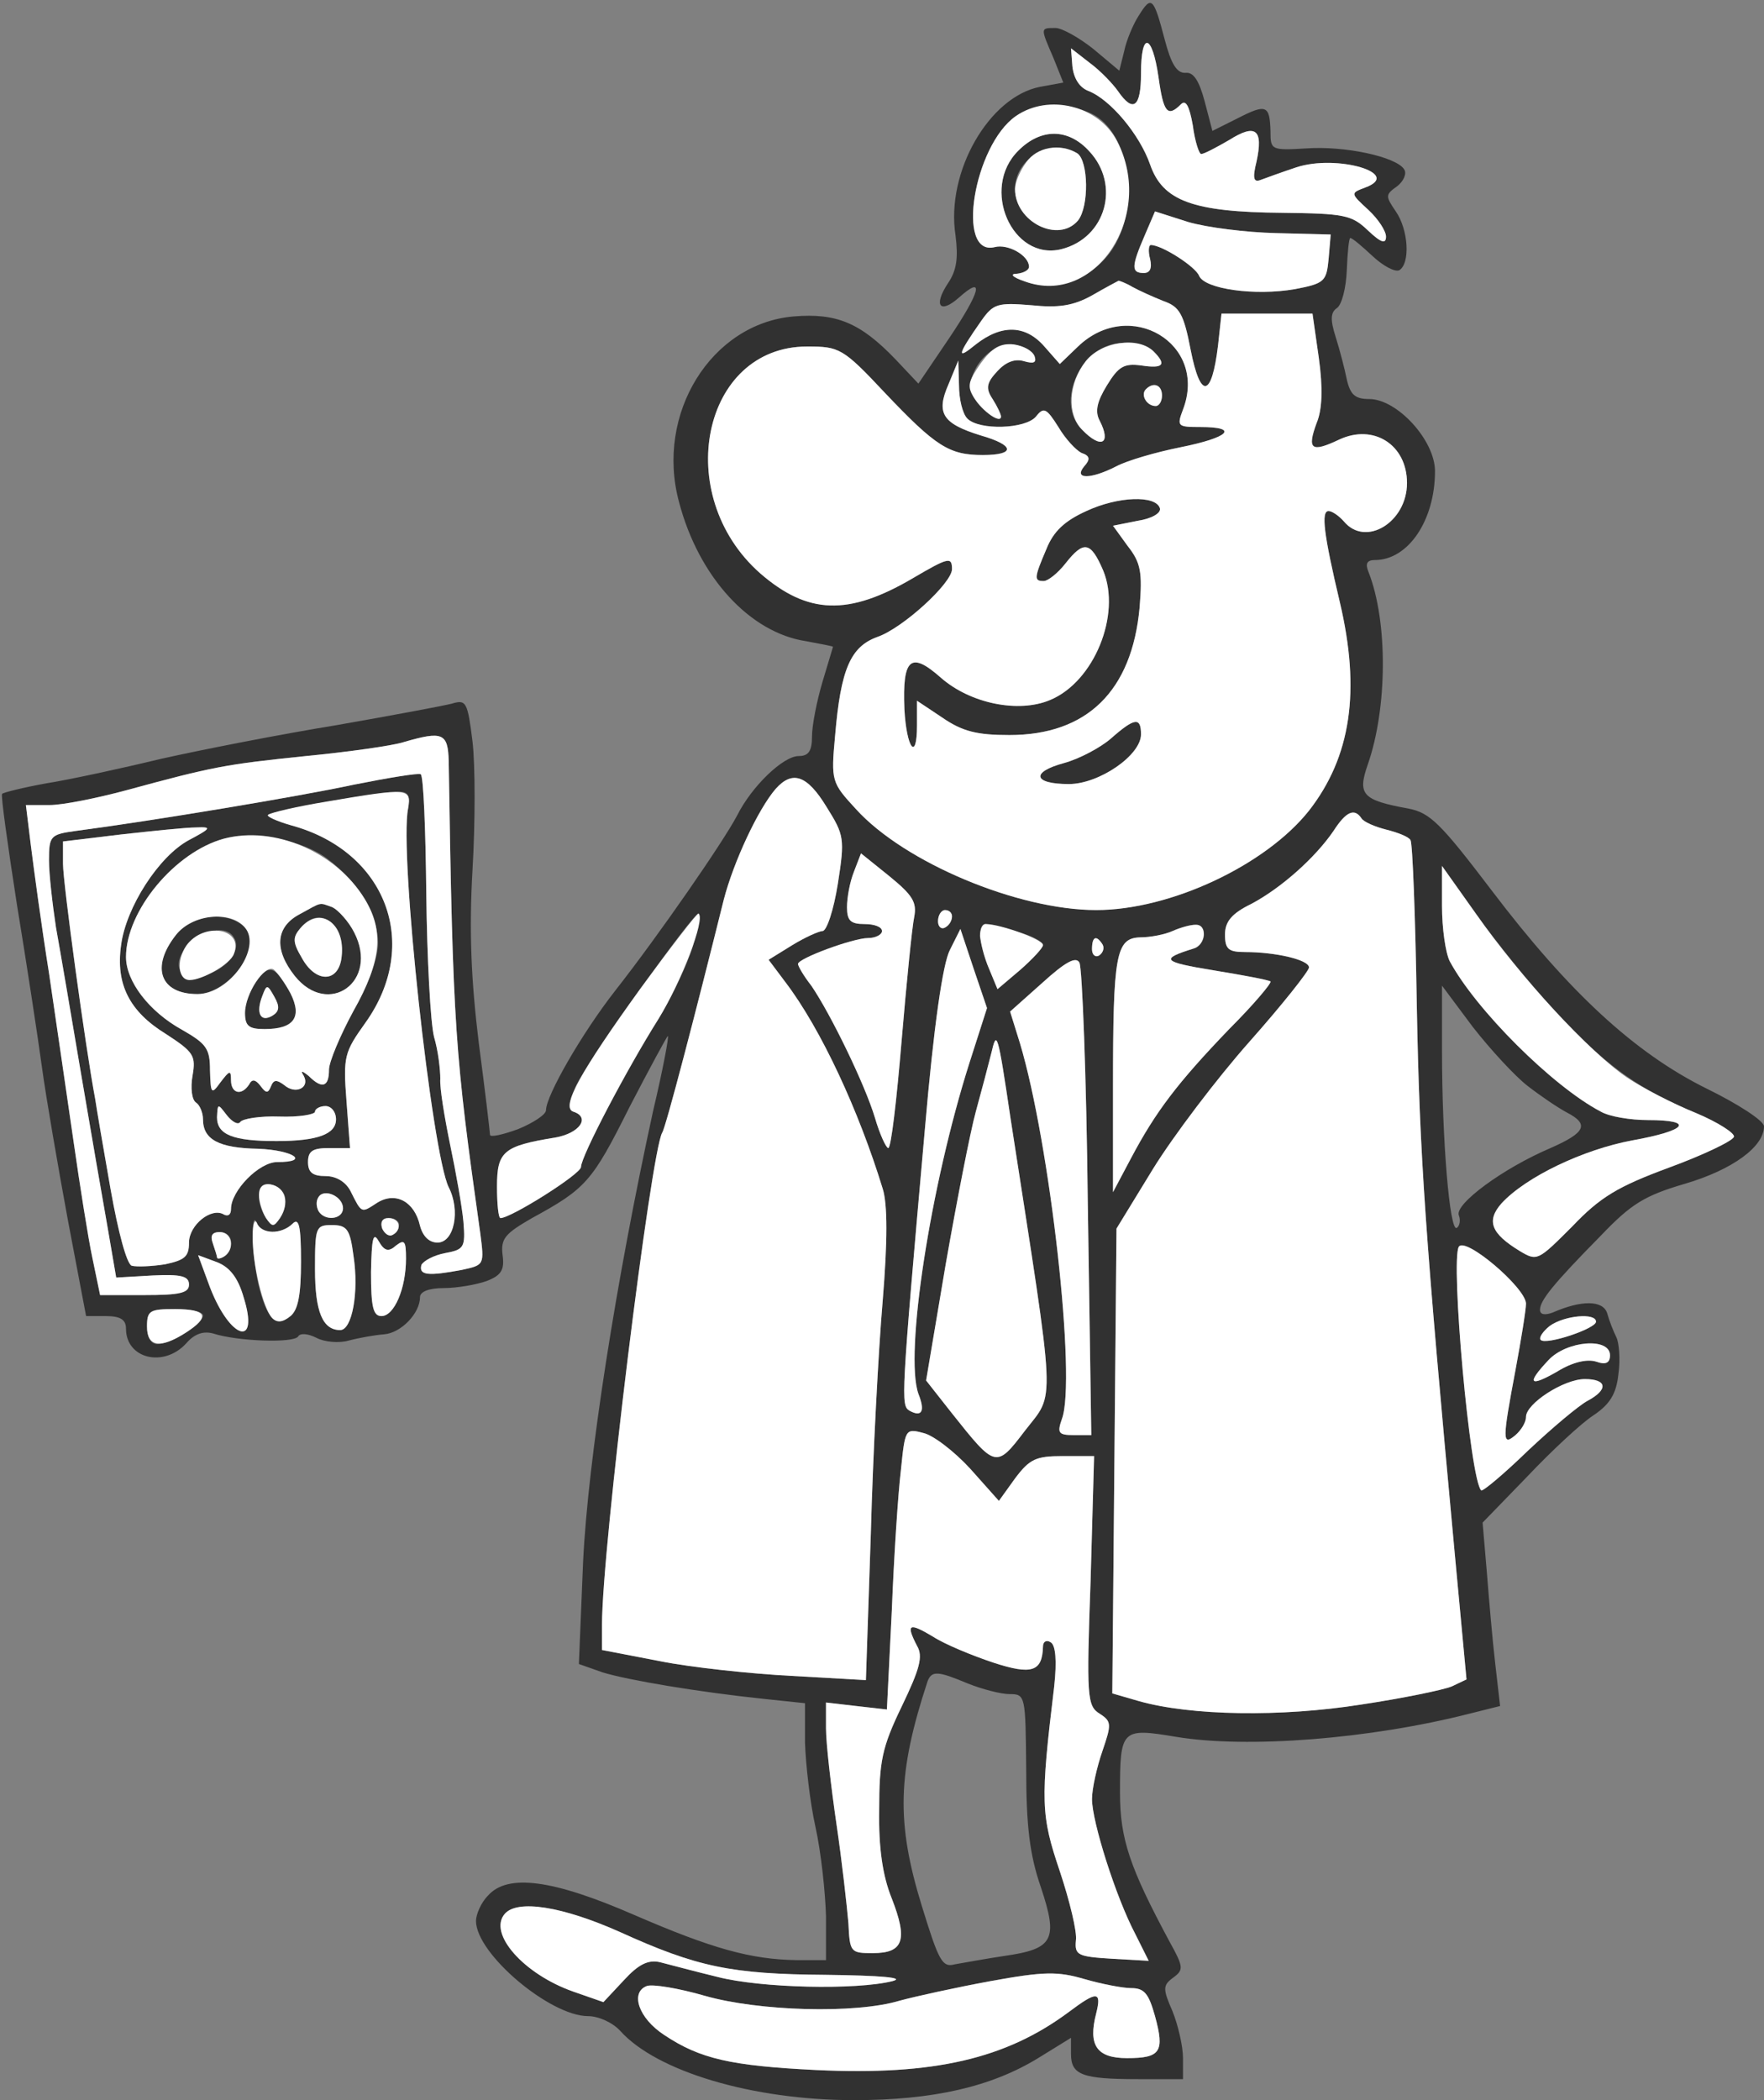 <!--?xml version="1.0" standalone="no"?-->

<svg version="1.0" xmlns="http://www.w3.org/2000/svg" width="252pt" height="300pt" viewBox="0 0 252 300" preserveAspectRatio="xMidYMid meet">
<rect x="0" y="0" width="252" height="300" fill="#808080" stroke="none"/>
<g transform="translate(0,300) scale(0.1,-0.1)" fill="#313131" stroke="none">
<path d="M1627 2978 c-8 -12 -18 -36 -21 -51 l-7 -28 -37 31 c-20 16 -45 30
-54 30 -22 0 -22 1 -3 -43 l14 -35 -33 -6 c-73 -14 -135 -122 -121 -212 4 -32
2 -50 -11 -69 -21 -32 -11 -44 16 -20 37 33 31 9 -14 -58 l-44 -65 -33 35
c-50 52 -84 66 -145 61 -118 -10 -198 -139 -164 -265 28 -107 101 -187 182
-199 21 -4 38 -7 38 -8 0 0 -7 -23 -15 -50 -8 -27 -15 -62 -15 -78 0 -21 -5
-28 -19 -28 -22 0 -67 -43 -88 -85 -20 -38 -112 -171 -174 -250 -47 -60 -99
-150 -99 -171 0 -6 -18 -18 -40 -27 -22 -8 -40 -12 -40 -8 0 3 -7 63 -16 131
-11 90 -14 160 -9 247 4 68 4 150 0 184 -7 56 -9 60 -29 54 -11 -3 -86 -17
-166 -31 -80 -13 -192 -35 -250 -48 -58 -14 -132 -30 -164 -35 -33 -6 -61 -13
-63 -15 -2 -2 8 -73 21 -157 14 -85 30 -190 36 -234 6 -44 23 -142 37 -218
l26 -137 28 0 c21 0 29 -5 29 -18 0 -43 54 -56 86 -21 12 14 25 18 39 14 34
-11 115 -14 121 -4 3 5 14 4 26 -2 11 -6 32 -8 46 -4 15 4 38 8 51 9 24 2 51
30 51 53 0 8 13 13 34 13 19 0 47 5 61 10 21 8 26 16 23 37 -3 24 4 31 42 53
77 42 86 52 139 158 29 56 54 102 55 102 2 0 -7 -48 -21 -107 -53 -243 -93
-498 -100 -644 l-6 -146 34 -12 c36 -11 136 -28 232 -38 l57 -6 0 -56 c1 -31
7 -85 15 -121 8 -36 14 -93 15 -127 l0 -63 -42 0 c-65 1 -120 16 -233 65 -115
50 -180 59 -208 27 -10 -10 -17 -27 -17 -36 0 -47 106 -136 160 -136 15 0 35
-9 46 -21 52 -58 189 -99 334 -99 113 0 196 19 263 60 l47 29 0 -23 c0 -30 16
-36 96 -36 l64 0 0 30 c0 17 -7 47 -15 67 -14 32 -14 37 1 48 15 11 15 15 -5
51 -57 106 -71 147 -71 213 0 91 2 93 80 80 102 -17 278 -3 419 33 l44 11 -7
61 c-4 34 -9 93 -12 131 l-6 70 64 66 c34 36 77 76 94 87 24 16 33 31 36 59 3
21 1 45 -3 53 -4 8 -10 23 -13 34 -6 19 -37 19 -78 1 -11 -4 -18 -3 -18 4 0
13 18 36 87 106 43 45 62 57 120 74 68 20 113 53 113 82 0 8 -37 32 -82 54
-103 51 -197 138 -307 283 -73 96 -88 111 -119 117 -66 12 -73 20 -58 63 28
80 29 204 1 275 -5 12 -2 17 9 17 48 0 86 57 86 127 0 44 -54 103 -94 103 -20
0 -27 6 -32 28 -3 15 -10 42 -16 61 -8 25 -7 35 2 41 7 5 13 29 14 54 1 25 3
46 5 46 3 0 17 -12 32 -26 15 -14 32 -23 38 -20 16 10 13 58 -5 84 -15 22 -15
24 2 36 9 7 14 18 10 24 -11 18 -85 34 -140 30 -50 -3 -51 -2 -51 24 -1 38 -6
40 -47 19 l-36 -18 -11 42 c-8 30 -16 42 -27 41 -13 -1 -21 13 -30 47 -16 61
-19 64 -37 35z m28 -88 c7 -51 13 -58 32 -39 7 7 12 -2 17 -30 3 -23 9 -41 12
-41 4 0 21 9 40 20 38 24 49 15 39 -31 -6 -24 -4 -30 6 -26 8 3 30 11 51 18
58 19 153 -9 98 -29 -21 -8 -21 -8 5 -32 14 -13 25 -30 25 -38 0 -11 -7 -9
-26 9 -23 22 -34 24 -122 25 -128 1 -171 17 -189 69 -15 43 -57 93 -88 105
-13 5 -21 18 -23 35 l-2 26 27 -21 c15 -11 33 -30 40 -40 22 -32 33 -23 33 25
0 61 16 57 25 -5z m-101 -50 c57 -21 77 -128 37 -193 -27 -44 -82 -65 -127
-49 -18 6 -22 11 -11 11 9 1 17 5 17 10 0 16 -30 33 -49 28 -56 -14 -30 145
30 187 26 18 66 21 103 6z m269 -173 l78 -2 -3 -35 c-3 -32 -6 -35 -48 -43
-57 -10 -129 0 -137 19 -5 13 -53 44 -69 44 -3 0 -4 -9 -1 -20 3 -13 0 -20 -9
-20 -18 0 -18 9 1 53 l15 35 47 -15 c27 -8 83 -15 126 -16z m-205 -77 c9 -5
29 -14 44 -20 23 -8 29 -18 39 -70 14 -71 30 -68 39 6 l5 46 65 0 65 0 9 -63
c6 -43 5 -74 -3 -93 -14 -38 -8 -43 32 -24 49 23 97 -7 97 -62 0 -56 -59 -92
-90 -55 -7 8 -17 15 -22 15 -11 0 -7 -33 16 -130 30 -127 16 -221 -44 -298
-62 -78 -198 -142 -304 -142 -112 0 -274 68 -343 144 -35 38 -36 40 -30 105 8
95 22 127 60 141 36 12 107 77 107 97 0 18 -5 17 -56 -13 -92 -54 -150 -52
-218 7 -127 112 -83 324 67 324 46 0 51 -2 111 -66 73 -77 92 -89 140 -89 47
0 46 14 -3 28 -55 17 -64 32 -46 73 l14 34 1 -35 c0 -20 5 -41 12 -48 17 -17
83 -15 98 3 11 14 15 12 32 -15 10 -17 25 -33 33 -37 12 -4 13 -9 4 -19 -16
-19 9 -19 46 0 15 8 56 20 91 27 70 14 85 29 29 29 -33 0 -34 1 -25 25 36 94
-76 161 -150 90 l-26 -25 -22 25 c-27 31 -61 32 -98 3 -28 -23 -27 -16 8 34
17 24 23 26 71 22 39 -4 60 -1 87 14 19 11 36 20 38 21 1 0 10 -3 20 -9z
m-140 -99 c3 -9 -1 -11 -15 -7 -13 4 -26 -1 -38 -14 -16 -17 -17 -25 -7 -40 7
-11 12 -22 12 -25 0 -11 -26 7 -38 26 -19 29 19 81 56 77 14 -2 27 -9 30 -17z
m170 7 c19 -19 14 -25 -18 -20 -24 3 -32 -1 -49 -29 -14 -23 -17 -37 -10 -50
17 -33 2 -41 -25 -13 -40 39 -1 124 58 124 17 0 37 -5 44 -12z m12 -63 c0 -8
-4 -15 -9 -15 -13 0 -22 16 -14 24 11 11 23 6 23 -9z m-1019 -522 c6 -384 9
-418 45 -674 6 -46 6 -46 -26 -53 -48 -9 -62 -8 -58 7 3 6 18 14 34 17 27 5
29 8 26 45 -2 22 -11 72 -19 110 -8 39 -15 81 -14 94 0 13 -3 40 -9 60 -5 20
-10 112 -11 204 -1 92 -4 169 -8 171 -3 2 -46 -5 -96 -15 -79 -17 -290 -52
-397 -66 -36 -5 -38 -7 -38 -42 0 -20 5 -63 10 -96 6 -33 22 -127 36 -210 14
-82 31 -181 38 -220 l12 -70 52 3 c41 2 52 -1 52 -13 0 -12 -13 -15 -63 -15
l-64 0 -11 53 c-6 28 -18 104 -27 167 -9 63 -25 171 -35 240 -11 69 -22 151
-26 183 l-7 57 34 0 c19 0 68 10 109 21 125 34 141 37 257 49 62 6 125 15 140
20 55 16 63 13 64 -27z m540 -66 c25 -40 26 -45 16 -109 -6 -38 -16 -68 -22
-68 -5 0 -25 -9 -43 -20 l-34 -21 24 -32 c51 -67 105 -184 139 -295 7 -22 7
-75 0 -160 -6 -70 -14 -220 -17 -334 l-7 -208 -106 6 c-58 3 -143 12 -188 21
l-83 16 0 36 c0 110 70 676 86 703 5 7 48 172 88 333 14 54 49 129 74 158 24
27 45 20 73 -26z m-598 -2 c-13 -63 34 -492 58 -541 17 -33 8 -79 -16 -79 -12
0 -21 9 -25 24 -8 35 -35 49 -61 33 -23 -15 -22 -16 -38 16 -7 14 -21 22 -36
22 -18 0 -25 5 -25 20 0 16 7 20 30 20 l30 0 -5 67 c-5 64 -3 70 27 112 80
112 30 245 -106 282 -21 6 -36 13 -33 15 6 6 148 31 183 33 17 1 20 -4 17 -24z
m1362 -14 c3 -5 19 -12 35 -16 16 -4 32 -10 35 -15 3 -5 7 -111 9 -237 4 -214
12 -327 54 -780 l17 -182 -21 -10 c-12 -5 -70 -17 -130 -26 -114 -18 -243 -16
-317 5 l-38 11 3 332 3 332 52 85 c29 47 91 129 138 182 47 53 85 101 85 106
0 11 -48 22 -91 22 -24 0 -29 4 -29 25 0 18 9 30 38 44 43 23 91 66 117 104
18 28 30 33 40 18z m-1675 -31 c-43 -23 -90 -96 -97 -150 -8 -56 12 -95 64
-127 40 -26 43 -31 38 -60 -3 -17 -1 -34 5 -38 5 -3 10 -14 10 -24 0 -29 23
-41 79 -42 50 -2 75 -19 27 -19 -26 0 -66 -41 -66 -67 0 -8 -4 -11 -10 -8 -18
11 -50 -15 -50 -40 0 -20 -6 -25 -34 -31 -19 -3 -41 -4 -48 -2 -7 3 -19 47
-30 109 -10 57 -20 115 -22 129 -14 74 -46 309 -46 336 l0 32 83 10 c45 5 93
10 107 10 23 1 22 -1 -10 -18z m198 -27 c44 -33 72 -80 72 -121 0 -20 -14 -60
-35 -96 -19 -35 -35 -73 -35 -84 0 -25 -10 -28 -29 -9 -10 8 -12 8 -7 0 9 -17
-12 -27 -28 -13 -11 8 -15 8 -19 -2 -4 -10 -7 -10 -15 1 -7 9 -12 10 -16 2
-11 -17 -26 -13 -26 6 0 15 -2 14 -15 -3 -13 -18 -14 -17 -15 17 0 31 -5 38
-40 58 -47 26 -80 69 -80 104 0 66 70 150 140 169 43 11 113 -2 148 -29z m838
-83 c-3 -14 -11 -94 -18 -177 -7 -84 -15 -153 -19 -153 -3 0 -12 19 -19 43
-14 47 -63 148 -91 189 -11 14 -19 28 -19 31 0 8 79 37 100 37 11 0 20 5 20
10 0 6 -11 10 -25 10 -20 0 -25 5 -25 24 0 14 4 36 10 51 l10 26 41 -33 c33
-27 39 -37 35 -58z m914 -133 c72 -78 122 -114 203 -147 31 -13 56 -29 54 -34
-2 -6 -44 -26 -93 -44 -73 -27 -98 -42 -138 -84 -49 -49 -50 -50 -75 -35 -41
25 -48 43 -26 68 35 38 117 77 187 90 78 14 90 29 22 29 -25 0 -55 5 -67 12
-69 36 -179 146 -216 215 -6 12 -11 47 -11 79 l0 57 49 -69 c27 -38 77 -100
111 -137z m-1230 92 c-7 -24 -29 -71 -49 -104 -46 -73 -111 -197 -111 -212 0
-10 -100 -73 -115 -73 -3 0 -5 20 -5 45 0 50 9 58 83 70 35 6 51 29 26 37 -8
3 -7 13 3 35 13 32 171 253 176 248 2 -2 -2 -23 -8 -46z m370 42 c0 -6 -4 -13
-10 -16 -5 -3 -10 1 -10 9 0 9 5 16 10 16 6 0 10 -4 10 -9z m93 -22 c20 -5 37
-14 37 -19 0 -4 -15 -20 -32 -35 l-33 -28 -12 29 c-14 33 -17 64 -5 64 4 0 24
-5 45 -11z m267 -4 c0 -9 -7 -18 -15 -20 -48 -15 -45 -19 28 -31 43 -7 80 -14
82 -16 2 -2 -24 -33 -59 -68 -74 -77 -105 -118 -140 -184 l-26 -49 0 150 c0
190 4 213 39 214 14 0 35 4 46 9 31 13 45 12 45 -5z m-335 -183 c-56 -176 -93
-417 -73 -473 10 -25 5 -34 -13 -24 -12 8 -12 15 22 399 13 152 26 240 36 259
l15 30 19 -57 19 -56 -25 -78z m190 169 c3 -5 1 -12 -5 -16 -5 -3 -10 1 -10 9
0 18 6 21 15 7z m-21 -370 l5 -331 -25 0 c-22 0 -24 3 -17 23 21 56 -17 394
-60 537 l-14 45 46 41 c33 30 48 38 53 29 4 -7 10 -162 12 -344z m628 168 c18
-14 43 -31 56 -38 33 -17 27 -29 -23 -51 -68 -29 -137 -80 -131 -96 3 -7 1
-16 -3 -18 -10 -6 -21 126 -21 252 l0 94 44 -59 c25 -32 60 -70 78 -84z m-738
-49 c65 -420 64 -387 20 -444 -41 -54 -42 -53 -104 25 l-37 47 28 166 c16 91
35 189 43 218 8 29 18 67 22 83 8 34 9 33 28 -95z m-1101 -3 c3 5 29 9 56 8
28 -1 51 3 51 7 0 4 7 8 15 8 8 0 15 -8 15 -19 0 -21 -26 -31 -85 -31 -62 0
-85 9 -85 34 1 20 1 20 14 3 8 -10 16 -14 19 -10z m64 -107 c2 -8 -2 -22 -7
-30 -9 -13 -11 -13 -20 0 -16 25 -12 52 7 48 10 -2 19 -10 20 -18z m83 -16 c0
-16 -26 -19 -35 -4 -3 6 -4 14 0 20 8 13 35 1 35 -16z m-101 -34 c9 0 22 5 29
12 9 9 12 -3 12 -54 0 -47 -4 -69 -15 -78 -21 -17 -34 -4 -46 46 -9 41 -11
108 -2 87 2 -7 12 -13 22 -13z m181 11 c0 -17 -18 -21 -24 -6 -3 9 0 15 9 15
8 0 15 -4 15 -9z m-65 -45 c8 -52 -2 -106 -19 -106 -25 0 -36 26 -36 87 0 60
1 63 24 63 22 0 26 -6 31 -44z m-175 20 c0 -8 -4 -18 -10 -21 -5 -3 -10 -4
-10 -1 0 2 -3 11 -6 20 -4 11 -1 16 10 16 9 0 16 -6 16 -14z m236 -5 c12 9 14
6 14 -19 0 -43 -17 -82 -35 -82 -12 0 -15 13 -15 63 1 48 3 58 11 44 8 -14 14
-16 25 -6z m1614 -83 c0 -9 -7 -52 -15 -95 -19 -101 -19 -109 0 -93 8 7 15 18
15 26 0 19 54 54 84 54 32 0 34 -15 4 -31 -13 -7 -51 -39 -86 -72 -34 -33 -64
-58 -66 -56 -16 15 -44 328 -32 348 9 15 95 -58 96 -81z m-1832 9 c23 -73 -19
-61 -48 14 l-17 46 27 -10 c18 -7 30 -22 38 -50z m-58 -26 c0 -12 -46 -41 -65
-41 -9 0 -15 9 -15 25 0 23 4 25 40 25 22 0 40 -4 40 -9z m1990 -9 c0 -10 -72
-34 -79 -26 -3 3 3 12 13 20 21 15 66 19 66 6z m20 -48 c0 -11 -6 -14 -20 -9
-13 4 -34 -1 -55 -14 -40 -23 -45 -18 -13 16 26 28 88 33 88 7z m-914 -162
l41 -46 23 32 c21 28 30 32 68 32 l45 0 -5 -178 c-6 -166 -5 -179 13 -190 17
-11 17 -15 4 -53 -8 -23 -15 -54 -15 -69 0 -32 34 -140 62 -193 l19 -38 -53 3
c-48 3 -53 5 -51 26 2 12 -9 57 -23 99 -27 80 -28 99 -8 264 4 37 2 59 -5 63
-6 4 -11 1 -11 -6 -1 -36 -16 -41 -71 -23 -30 10 -69 26 -86 37 -35 21 -39 18
-23 -13 9 -15 4 -33 -22 -87 -28 -58 -32 -78 -32 -147 -1 -55 5 -95 18 -127
23 -59 17 -78 -27 -78 -32 0 -33 1 -35 43 -2 23 -9 87 -17 141 -8 55 -15 116
-15 137 l0 37 43 -5 44 -5 7 141 c3 77 9 168 13 201 6 58 6 60 32 53 14 -3 44
-26 67 -51z m-3 -307 c20 -8 47 -15 59 -15 23 0 23 -2 24 -107 0 -81 5 -123
21 -169 25 -75 18 -88 -52 -98 -27 -4 -59 -10 -71 -12 -18 -5 -23 5 -47 83
-37 120 -35 190 8 321 6 16 15 15 58 -3z m-497 -355 c110 -50 159 -60 293 -61
80 -1 115 -4 96 -9 -52 -13 -188 -10 -250 6 -33 8 -70 18 -82 21 -17 4 -31 -3
-52 -26 l-29 -31 -43 15 c-71 25 -122 83 -98 111 18 21 82 11 165 -26z m730
-80 c19 0 25 -8 34 -40 14 -51 8 -60 -40 -60 -43 0 -56 18 -44 64 8 32 1 32
-39 2 -90 -67 -193 -91 -361 -83 -122 6 -166 16 -217 50 -37 24 -49 61 -25 70
8 3 45 -3 83 -14 77 -22 215 -26 278 -7 22 6 81 19 130 28 77 14 96 14 134 3
24 -7 55 -13 67 -13z" id="node1" class="node"></path>
<path d="M1455 2785 c-55 -54 -9 -158 61 -141 64 16 85 92 40 140 -30 33 -69
33 -101 1z m84 -4 c16 -11 17 -76 1 -96 -28 -33 -90 -2 -90 45 0 44 52 74 89
51z" id="node2" class="node"></path>
<path d="M1552 2270 c-31 -14 -47 -29 -57 -54 -18 -42 -18 -46 -4 -46 6 0 20
11 31 25 26 33 36 32 54 -10 26 -63 -13 -159 -76 -185 -45 -19 -114 -5 -156
32 -43 38 -55 28 -52 -45 3 -56 18 -76 18 -23 l0 35 36 -24 c29 -20 50 -25 96
-25 111 0 175 63 186 182 4 50 2 64 -17 88 l-21 29 35 7 c20 3 34 11 32 18 -6
19 -60 17 -105 -4z" id="node3" class="node"></path>
<path d="M1587 1945 c-15 -13 -45 -29 -67 -35 -48 -13 -44 -30 7 -30 43 0 103
41 103 71 0 25 -9 24 -43 -6z" id="node4" class="node"></path>
<path d="M428 1694 c-34 -18 -37 -50 -7 -88 48 -60 121 -8 85 62 -8 16 -23 32
-31 36 -20 7 -14 8 -47 -10z m51 -18 c7 -8 11 -27 9 -43 -4 -37 -37 -38 -57
-1 -13 22 -13 29 -2 42 17 20 35 20 50 2z" id="node5" class="node"></path>
<path d="M251 1664 c-36 -46 -22 -84 31 -84 28 0 63 29 74 62 16 50 -69 68
-105 22z m83 -3 c10 -15 -4 -38 -30 -50 -32 -14 -41 -14 -47 3 -13 34 59 77
77 47z" id="node6" class="node"></path>
<path d="M366 1598 c-9 -12 -16 -33 -16 -45 0 -19 6 -23 28 -23 42 0 54 17 37
51 -21 39 -31 43 -49 17z m23 -49 c-17 -10 -24 4 -14 29 6 16 7 16 17 -2 8
-14 7 -21 -3 -27z" id="node7" class="node"></path>
</g>
<g transform="translate(0,300) scale(0.1,-0.1)" fill="#FFFFFF" stroke="none">


<path d="M1630 2895 c0 -48 -11 -57 -33 -25 -7 10 -25 29 -40 40 l-27 21 2
-26 c2 -17 10 -30 23 -35 31 -12 73 -62 88 -105 18 -52 61 -68 189 -69 88 -1
99 -3 122 -25 19 -18 26 -20 26 -9 0 8 -11 25 -25 38 -26 24 -26 24 -5 32 55
20 -40 48 -98 29 -21 -7 -43 -15 -51 -18 -10 -4 -12 2 -6 26 10 46 -1 55 -39
31 -19 -11 -36 -20 -40 -20 -3 0 -9 18 -12 41 -5 28 -10 37 -17 30 -19 -19
-25 -12 -32 39 -9 62 -25 66 -25 5z" id="node10" class="node"></path>
<path d="M1451 2834 c-60 -42 -86 -201 -30 -187 19 5 49 -12 49 -28 0 -5 -8
-9 -17 -10 -11 0 -7 -5 11 -11 100 -37 187 94 132 200 -26 51 -98 69 -145 36z
m105 -50 c45 -48 24 -124 -40 -140 -70 -17 -116 87 -61 141 32 32 71 32 101
-1z" id="node11" class="node"></path>
<path d="M1466 2768 c-9 -12 -16 -29 -16 -38 0 -47 62 -78 90 -45 16 20 15 85
-1 96 -25 15 -58 9 -73 -13z" id="node12" class="node"></path>
<path d="M1635 2663 c-19 -44 -19 -53 -1 -53 9 0 12 7 9 20 -3 11 -2 20 1 20
16 0 64 -31 69 -44 8 -19 80 -29 137 -19 42 8 45 11 48 43 l3 35 -78 2 c-43 1
-99 8 -126 16 l-47 15 -15 -35z" id="node13" class="node"></path>
<path d="M1560 2578 c-27 -15 -48 -18 -87 -14 -48 4 -54 2 -71 -22 -35 -50
-36 -57 -8 -34 37 29 71 28 98 -3 l22 -25 26 25 c74 71 186 4 150 -90 -9 -24
-8 -25 25 -25 56 0 41 -15 -29 -29 -35 -7 -76 -19 -91 -27 -37 -19 -62 -19
-46 0 9 10 8 15 -4 19 -8 4 -23 20 -33 37 -17 27 -21 29 -32 15 -15 -18 -81
-20 -98 -3 -7 7 -12 28 -12 48 l-1 35 -14 -34 c-18 -41 -9 -56 46 -73 49 -14
50 -28 3 -28 -48 0 -67 12 -140 89 -60 64 -65 66 -111 66 -150 0 -194 -212
-67 -324 68 -59 126 -61 218 -7 51 30 56 31 56 13 0 -20 -71 -85 -107 -97 -38
-14 -52 -46 -60 -141 -6 -65 -5 -67 30 -105 69 -76 231 -144 343 -144 106 0
242 64 304 142 60 77 74 171 44 298 -23 97 -27 130 -16 130 5 0 15 -7 22 -15
31 -37 90 -1 90 55 0 55 -48 85 -97 62 -40 -19 -46 -14 -32 24 8 19 9 50 3 93
l-9 63 -65 0 -65 0 -5 -46 c-9 -74 -25 -77 -39 -6 -10 52 -16 62 -39 70 -15 6
-35 15 -44 20 -10 6 -19 9 -20 9 -2 -1 -19 -10 -38 -21z m97 -304 c2 -7 -12
-15 -32 -18 l-35 -7 21 -29 c19 -24 21 -38 17 -88 -11 -119 -75 -182 -186
-182 -46 0 -67 5 -96 25 l-36 24 0 -35 c0 -53 -15 -33 -18 23 -3 73 9 83 52
45 42 -37 111 -51 156 -32 63 26 102 122 76 185 -18 42 -28 43 -54 10 -11 -14
-25 -25 -31 -25 -14 0 -14 4 4 46 10 25 26 40 57 54 45 21 99 23 105 4z m-27
-323 c0 -30 -60 -71 -103 -71 -51 0 -55 17 -7 30 22 6 52 22 67 35 34 30 43
31 43 6z" id="node14" class="node"></path>
<path d="M1401 2481 c-18 -26 -20 -33 -9 -50 12 -19 38 -37 38 -26 0 3 -5 14
-12 25 -10 15 -9 23 7 40 12 13 25 18 38 14 14 -4 18 -2 15 7 -3 8 -16 15 -30
17 -19 2 -31 -5 -47 -27z" id="node15" class="node"></path>
<path d="M1551 2484 c-25 -32 -27 -76 -5 -98 27 -28 42 -20 25 13 -7 13 -4 27
10 50 17 28 25 32 49 29 32 -5 37 1 18 20 -22 22 -75 14 -97 -14z" id="node16" class="node"></path>
<path d="M1637 2444 c-8 -8 1 -24 14 -24 5 0 9 7 9 15 0 15 -12 20 -23 9z" id="node17" class="node"></path>
<path d="M577 1940 c-15 -5 -78 -14 -140 -20 -116 -12 -132 -15 -257 -49 -41
-11 -90 -21 -109 -21 l-34 0 7 -57 c4 -32 15 -114 26 -183 10 -69 26 -177 35
-240 9 -63 21 -139 27 -167 l11 -53 64 0 c50 0 63 3 63 15 0 12 -11 15 -52 13
l-52 -3 -12 70 c-7 39 -24 138 -38 220 -14 83 -30 177 -36 210 -5 33 -10 76
-10 96 0 35 2 37 38 42 107 14 318 49 397 66 50 10 93 17 96 15 4 -2 7 -79 8
-171 1 -92 6 -184 11 -204 6 -20 9 -47 9 -60 -1 -13 6 -55 14 -94 8 -38 17
-88 19 -110 3 -37 1 -40 -26 -45 -16 -3 -31 -11 -34 -17 -4 -15 10 -16 58 -7
32 7 32 7 26 53 -36 256 -39 290 -45 674 -1 40 -9 43 -64 27z" id="node18" class="node"></path>
<path d="M1108 1873 c-25 -29 -60 -104 -74 -158 -40 -161 -83 -326 -88 -333
-16 -27 -86 -593 -86 -703 l0 -36 83 -16 c45 -9 130 -18 188 -21 l106 -6 7
208 c3 114 11 264 17 334 7 85 7 138 0 160 -34 111 -88 228 -139 295 l-24 32
34 21 c18 11 38 20 43 20 6 0 16 30 22 68 10 64 9 69 -16 109 -28 46 -49 53
-73 26z" id="node19" class="node"></path>
<path d="M467 1855 c-43 -7 -81 -16 -84 -19 -3 -2 12 -9 33 -15 136 -37 186
-170 106 -282 -30 -42 -32 -48 -27 -112 l5 -67 -30 0 c-23 0 -30 -4 -30 -20 0
-15 7 -20 25 -20 15 0 29 -8 36 -22 16 -32 15 -31 38 -16 26 16 53 2 61 -33 4
-15 13 -24 25 -24 24 0 33 46 16 79 -24 49 -71 478 -58 541 5 29 1 30 -116 10z" id="node20" class="node"></path>
<path d="M1905 1813 c-26 -38 -74 -81 -117 -104 -29 -14 -38 -26 -38 -44 0
-21 5 -25 29 -25 43 0 91 -11 91 -22 0 -5 -38 -53 -85 -106 -47 -53 -109 -135
-138 -182 l-52 -85 -3 -332 -3 -332 38 -11 c74 -21 203 -23 317 -5 60 9 118
21 130 26 l21 10 -17 182 c-42 453 -50 566 -54 780 -2 126 -6 232 -9 237 -3 5
-19 11 -35 15 -16 4 -32 11 -35 16 -10 15 -22 10 -40 -18z" id="node21" class="node"></path>

<path d="M173 1808 l-83 -10 0 -32 c0 -27 32 -262 46 -336 2 -14 12 -72 22
-129 11 -62 23 -106 30 -109 7 -2 29 -1 48 2 28 6 34 11 34 31 0 25 32 51 50
40 6 -3 10 0 10 8 0 26 40 67 66 67 48 0 23 17 -27 19 -56 1 -79 13 -79 42 0
10 -5 21 -10 24 -6 4 -8 21 -5 38 5 29 2 34 -38 60 -52 32 -72 71 -64 127 7
54 54 127 97 150 32 17 33 19 10 18 -14 0 -62 -5 -107 -10z" id="node23" class="node"></path>
<path d="M320 1802 c-70 -19 -140 -103 -140 -169 0 -35 33 -78 80 -104 35 -20
40 -27 40 -58 1 -34 2 -35 15 -17 13 17 15 18 15 3 0 -19 15 -23 26 -6 4 8 9
7 16 -2 8 -11 11 -11 15 -1 4 10 8 10 19 2 16 -14 37 -4 28 13 -5 8 -3 8 7 0
19 -19 29 -16 29 9 0 11 16 49 35 84 40 71 44 114 16 160 -41 67 -129 105
-201 86z m155 -98 c8 -4 23 -20 31 -36 36 -70 -37 -122 -85 -62 -30 38 -27 70
7 88 33 18 27 17 47 10z m-125 -29 c24 -29 -22 -95 -68 -95 -53 0 -67 38 -31
84 23 30 78 36 99 11z m65 -94 c17 -34 5 -51 -37 -51 -22 0 -28 4 -28 23 0 27
28 70 41 62 5 -4 16 -19 24 -34z" id="node24" class="node"></path>
<path d="M429 1674 c-11 -13 -11 -20 2 -42 20 -37 53 -36 57 1 6 48 -31 74
-59 41z" id="node25" class="node"></path>
<path d="M266 1649 c-14 -21 -12 -49 5 -49 18 0 58 23 63 37 15 37 -43 47 -68
12z" id="node26" class="node"></path>
<path d="M375 1578 c-10 -25 -3 -39 14 -29 10 6 11 13 3 27 -10 18 -11 18 -17
2z" id="node27" class="node"></path>
<path d="M1220 1755 c-6 -15 -10 -37 -10 -51 0 -19 5 -24 25 -24 14 0 25 -4
25 -10 0 -5 -9 -10 -20 -10 -21 0 -100 -29 -100 -37 0 -3 8 -17 19 -31 28 -41
77 -142 91 -189 7 -24 16 -43 19 -43 4 0 12 69 19 153 7 83 15 163 18 177 4
21 -2 31 -35 58 l-41 33 -10 -26z" id="node28" class="node"></path>
<path d="M2060 1706 c0 -32 5 -67 11 -79 37 -69 147 -179 216 -215 12 -7 42
-12 67 -12 68 0 56 -15 -22 -29 -70 -13 -152 -52 -187 -90 -22 -25 -15 -43 26
-68 25 -15 26 -14 75 35 40 42 65 57 138 84 49 18 91 38 93 44 2 5 -23 21 -54
34 -32 13 -77 36 -99 51 -53 36 -152 143 -215 233 l-49 69 0 -57z" id="node29" class="node"></path>
<path d="M915 1588 c-86 -119 -114 -170 -96 -176 25 -8 9 -31 -26 -37 -74 -12
-83 -20 -83 -70 0 -25 2 -45 5 -45 15 0 115 63 115 73 0 15 65 139 111 212 32
52 67 142 57 150 -2 1 -39 -47 -83 -107z" id="node30" class="node"></path>
<path d="M1340 1684 c0 -8 5 -12 10 -9 6 3 10 10 10 16 0 5 -4 9 -10 9 -5 0
-10 -7 -10 -16z" id="node31" class="node"></path>
<path d="M1400 1663 c1 -10 6 -31 13 -47 l12 -29 33 28 c17 15 32 31 32 35 0
8 -61 30 -82 30 -5 0 -8 -8 -8 -17z" id="node32" class="node"></path>
<path d="M1675 1670 c-11 -5 -32 -9 -46 -9 -35 -1 -39 -24 -39 -214 l0 -150
26 49 c35 66 66 107 140 184 35 35 61 66 59 68 -2 2 -39 9 -82 16 -73 12 -76
16 -28 31 18 5 20 35 3 34 -7 0 -22 -4 -33 -9z" id="node33" class="node"></path>
<path d="M1357 1643 c-10 -19 -23 -107 -36 -259 -34 -384 -34 -391 -22 -399
18 -10 23 -1 13 24 -20 56 17 297 73 473 l25 78 -19 56 -19 57 -15 -30z" id="node34" class="node"></path>
<path d="M1560 1644 c0 -8 5 -12 10 -9 6 4 8 11 5 16 -9 14 -15 11 -15 -7z" id="node35" class="node"></path>
<path d="M1489 1596 l-46 -41 14 -45 c43 -143 81 -481 60 -537 -7 -20 -5 -23
17 -23 l25 0 -5 331 c-2 182 -8 337 -12 344 -5 9 -20 1 -53 -29z" id="node36" class="node"></path>

<path d="M1416 1495 c-4 -16 -14 -54 -22 -83 -8 -29 -27 -127 -43 -218 l-28
-166 37 -47 c62 -78 63 -79 104 -25 44 57 45 24 -20 444 -19 128 -20 129 -28
95z" id="node38" class="node"></path>
<path d="M310 1404 c0 -25 23 -34 85 -34 59 0 85 10 85 31 0 11 -7 19 -15 19
-8 0 -15 -4 -15 -8 0 -4 -23 -8 -51 -7 -27 1 -53 -3 -56 -8 -3 -4 -11 0 -19
10 -13 17 -13 17 -14 -3z" id="node39" class="node"></path>

<path d="M370 1293 c0 -10 5 -25 10 -33 9 -13 11 -13 20 0 14 21 8 44 -13 48
-11 2 -17 -3 -17 -15z" id="node41" class="node"></path>
<path d="M455 1290 c-4 -6 -3 -14 0 -20 9 -15 35 -12 35 4 0 17 -27 29 -35 16z" id="node42" class="node"></path>
<path d="M361 1235 c-1 -39 15 -105 28 -118 7 -7 15 -6 26 3 11 9 15 31 15 78
0 51 -3 63 -12 54 -16 -16 -45 -15 -51 1 -3 6 -6 -1 -6 -18z" id="node43" class="node"></path>
<path d="M546 1245 c4 -8 10 -12 15 -9 14 8 10 24 -6 24 -9 0 -12 -6 -9 -15z" id="node44" class="node"></path>
<path d="M450 1187 c0 -61 11 -87 36 -87 17 0 27 54 19 106 -5 38 -9 44 -31
44 -23 0 -24 -3 -24 -63z" id="node45" class="node"></path>
<path d="M304 1224 c3 -9 6 -18 6 -20 0 -3 5 -2 10 1 16 10 12 35 -6 35 -11 0
-14 -5 -10 -16z" id="node46" class="node"></path>
<path d="M530 1183 c0 -50 3 -63 15 -63 18 0 35 39 35 82 0 25 -2 28 -14 19
-11 -10 -17 -8 -25 6 -8 14 -10 4 -11 -44z" id="node47" class="node"></path>
<path d="M2084 1219 c-12 -20 16 -333 32 -348 2 -2 32 23 66 56 35 33 73 65
86 72 30 16 28 31 -4 31 -30 0 -84 -35 -84 -54 0 -8 -7 -19 -15 -26 -19 -16
-19 -8 0 93 8 43 15 86 15 95 -1 23 -87 96 -96 81z" id="node48" class="node"></path>
<path d="M300 1161 c29 -75 71 -87 48 -14 -8 28 -20 43 -38 50 l-27 10 17 -46z" id="node49" class="node"></path>
<path d="M210 1105 c0 -29 19 -32 55 -9 36 23 31 34 -15 34 -36 0 -40 -2 -40
-25z" id="node50" class="node"></path>
<path d="M2214 1106 c-10 -8 -16 -17 -13 -20 7 -8 79 16 79 26 0 13 -45 9 -66
-6z" id="node51" class="node"></path>
<path d="M2212 1057 c-32 -34 -27 -39 13 -16 21 13 42 18 55 14 14 -5 20 -2
20 9 0 26 -62 21 -88 -7z" id="node52" class="node"></path>
<path d="M1287 900 c-4 -33 -10 -124 -13 -201 l-7 -141 -44 5 -43 5 0 -37 c0
-21 7 -82 15 -137 8 -54 15 -118 17 -141 2 -42 3 -43 35 -43 44 0 50 19 27 78
-13 32 -19 72 -18 127 0 69 4 89 32 147 26 54 31 72 22 87 -16 31 -12 34 23
13 17 -11 56 -27 86 -37 55 -18 70 -13 71 23 0 7 5 10 11 6 7 -4 9 -26 5 -63
-20 -165 -19 -184 8 -264 14 -42 25 -87 23 -99 -2 -21 3 -23 51 -26 l53 -3
-19 38 c-28 53 -62 161 -62 193 0 15 7 46 15 69 13 38 13 42 -4 53 -18 11 -19
24 -13 190 l5 178 -45 0 c-38 0 -47 -4 -68 -32 l-23 -32 -41 46 c-23 25 -53
48 -67 51 -26 7 -26 5 -32 -53z" id="node53" class="node"></path>

<path d="M721 266 c-24 -28 27 -86 98 -111 l43 -15 29 31 c21 23 35 30 52 26
12 -3 49 -13 82 -21 62 -16 198 -19 250 -6 19 5 -16 8 -96 9 -134 1 -183 11
-293 61 -83 37 -147 47 -165 26z" id="node55" class="node"></path>
<path d="M1415 170 c-49 -9 -108 -22 -130 -28 -63 -19 -201 -15 -278 7 -38 11
-75 17 -83 14 -24 -9 -12 -46 25 -70 51 -34 95 -44 217 -50 168 -8 271 16 361
83 40 30 47 30 39 -2 -12 -46 1 -64 44 -64 48 0 54 9 40 60 -9 32 -15 40 -34
40 -12 0 -43 6 -67 13 -38 11 -57 11 -134 -3z" id="node56" class="node"></path>
</g>
</svg>